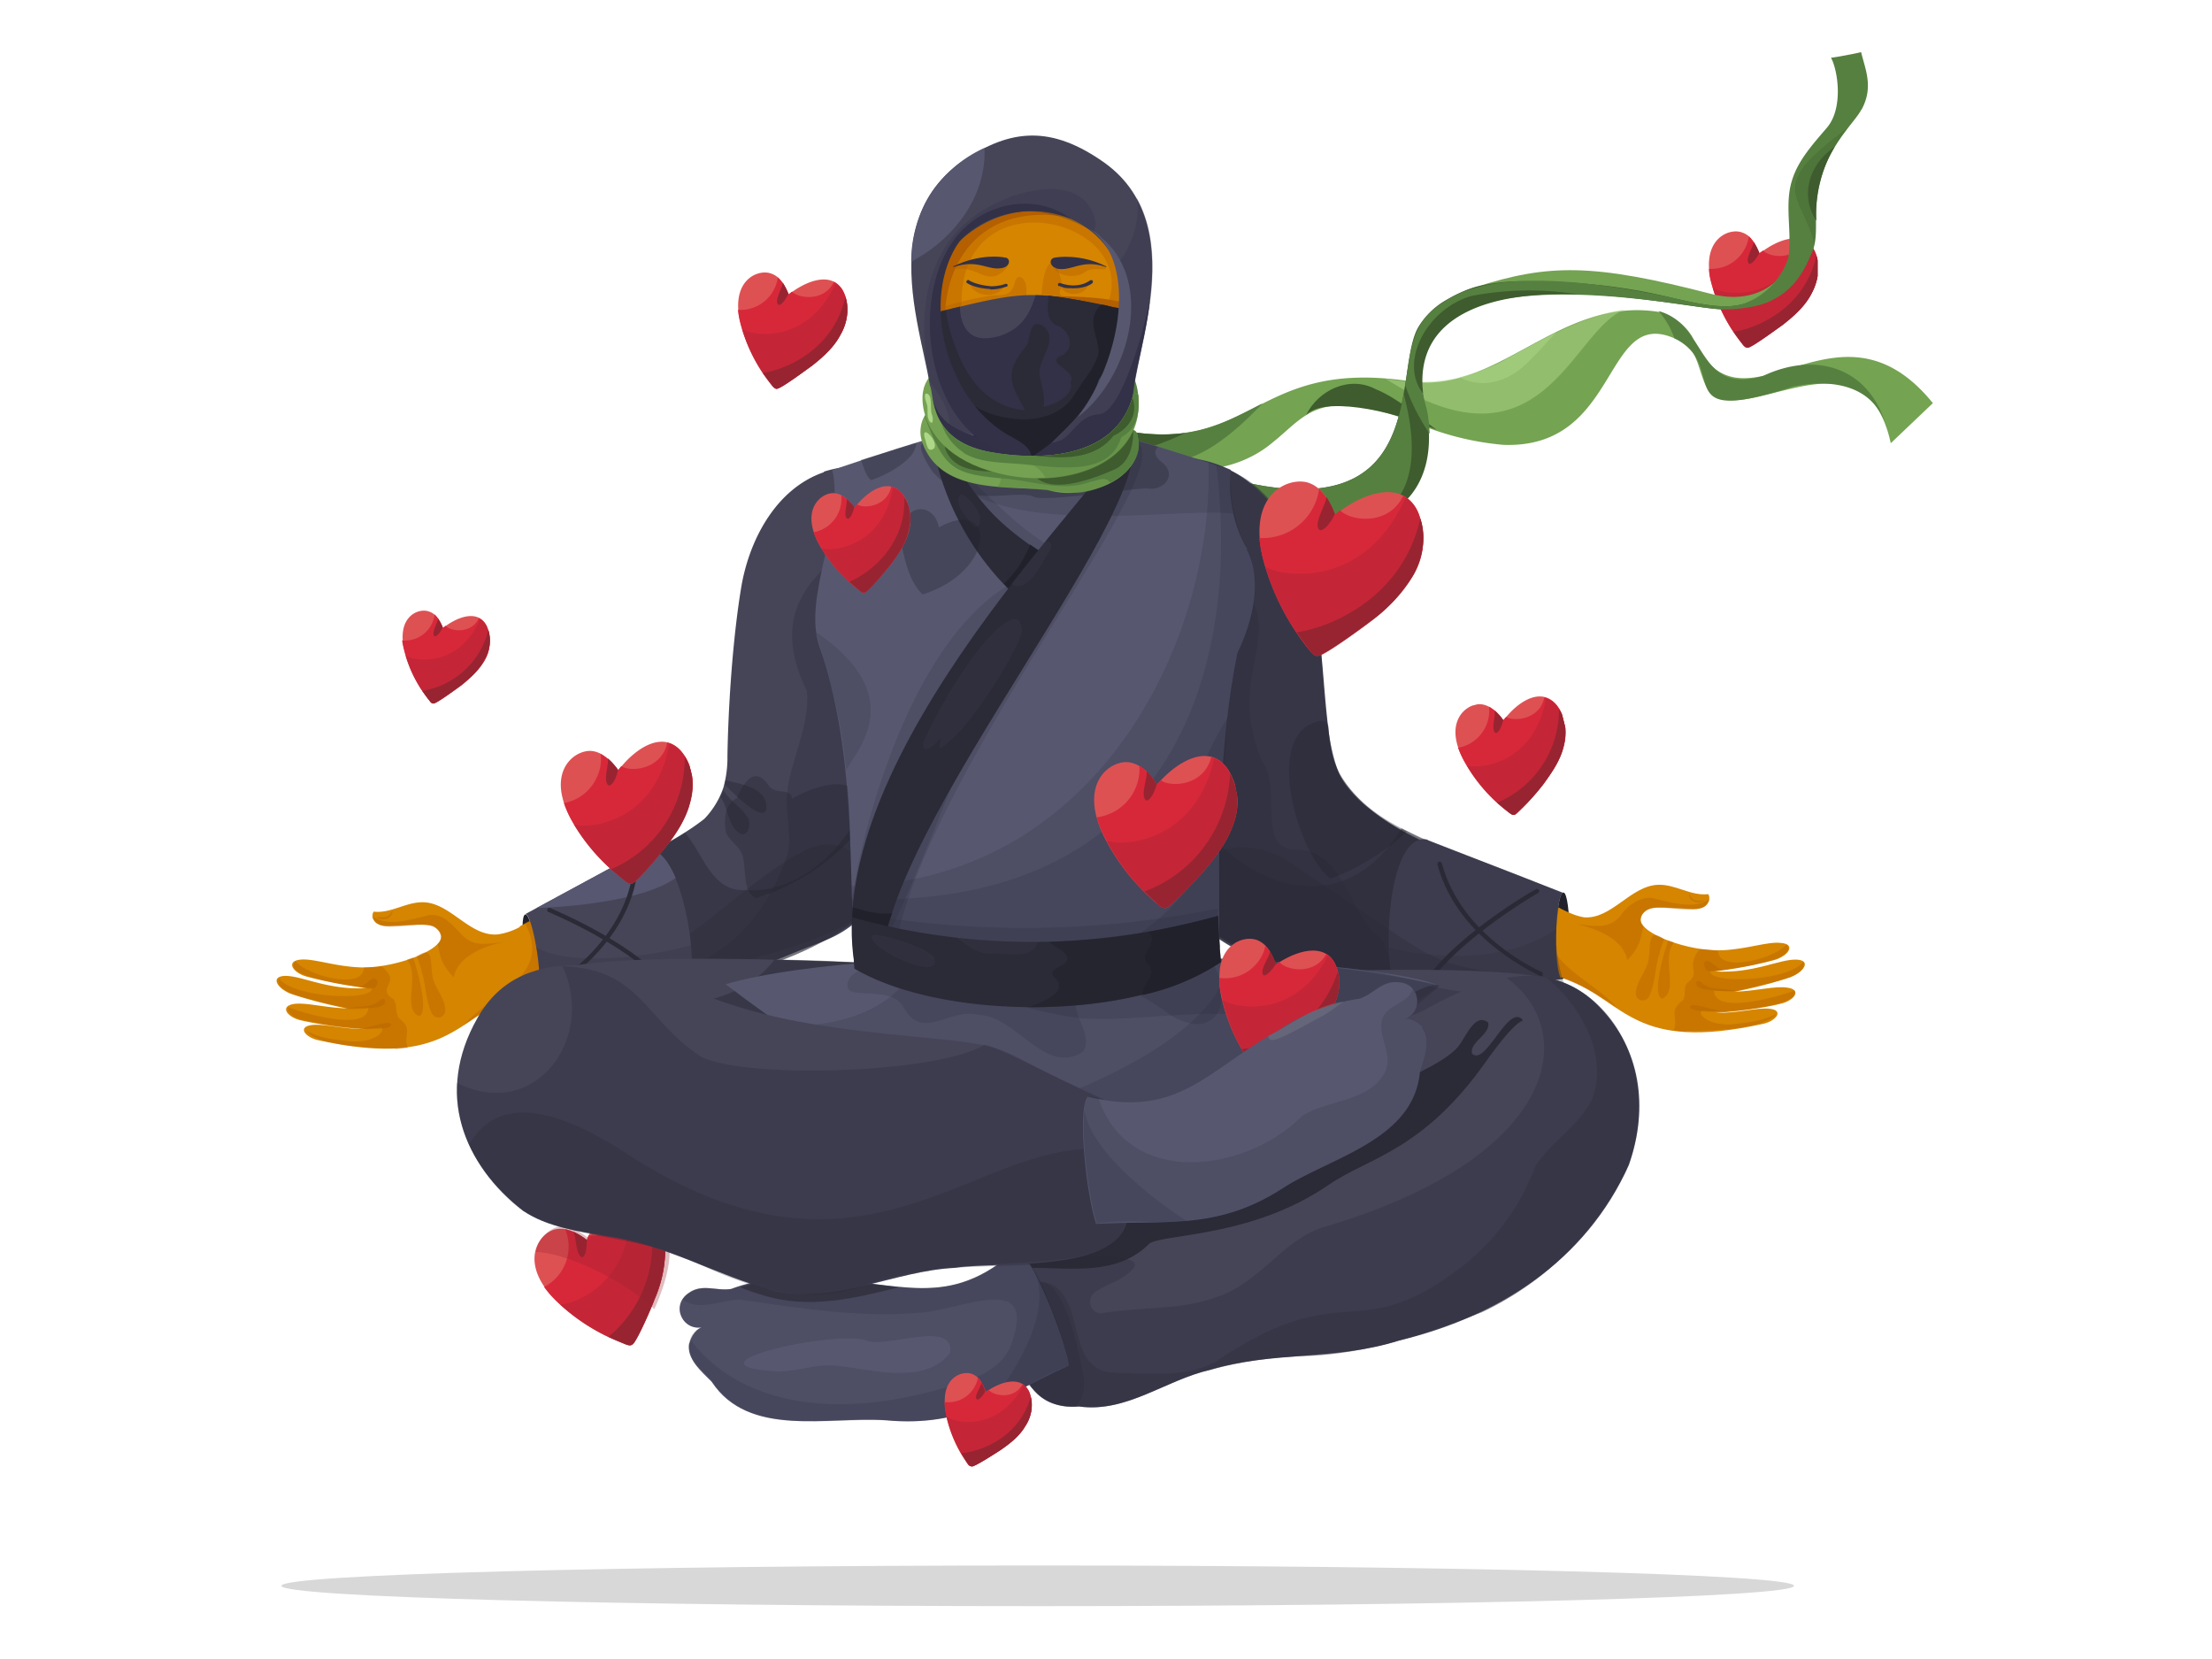 <svg xmlns="http://www.w3.org/2000/svg" width="544" height="408" fill="none"><path fill="#D8D8D8" d="M255.2 395c102.7 0 186-2.2 186-5s-83.3-5-186-5-186 2.2-186 5 83.3 5 186 5Z"/><g clip-path="url(#a)"><path fill="#DE5153" d="M432.7 62.3c-.9-2.3-2.1-4.4-4.2-5.1-3.2-1.3-10.7 1.6-7.4 13.2a39.8 39.8 0 0 0 7.5 14.3c.3.4.7.8 1.2.8 1 0 7.7-5 8.6-5.6 2.8-2.2 5.5-4.6 7.1-7.7 1.7-3.1 2.3-7 .9-10.2-2.5-5.6-9-3.3-13.6.3h-.1Z"/><path fill="#D7283A" d="m433.6 61.6-1 .7a10.8 10.8 0 0 0-2.5-4.2 9.3 9.3 0 0 1-9.8 8c0 1.3.3 2.7.8 4.3a39.8 39.8 0 0 0 7.5 14.3c.3.4.7.8 1.2.8 1 0 7.7-5 8.6-5.6 2.8-2.2 5.5-4.6 7.1-7.7 1.7-3.1 2.3-7 .9-10.2a5.5 5.5 0 0 0-2.5-2.8c-2.5 5-8.8 4.1-10.3 2.4Z"/><path fill="#982431" d="m421.4 71-.2-.2a40.7 40.7 0 0 0 7.4 14c.3.4.7.8 1.2.8 1 0 7.7-5 8.6-5.6 2.8-2.2 5.5-4.6 7.1-7.7 1.7-3.1 2.3-7 .9-10.2a5.9 5.9 0 0 0-2.1-2.6c-6.5 14.7-19.7 13.2-22.9 11.4Z" opacity=".3"/><path fill="#982431" d="M431.3 59.4c0 1.2-2.4 4.6-1.1 5.5 1 0 2.1-2 2.5-2.7a15.3 15.3 0 0 0-1.5-2.8Zm-5 22.1 2.3 3.2c.3.4.7.8 1.2.8 1 0 7.7-5 8.6-5.6 2.8-2.2 5.5-4.6 7.1-7.7 1.5-2.8 2.2-6.3 1.2-9.3-3 13.4-15.3 18-20.4 18.7Z"/></g><path fill="#74A352" d="M475.4 99.1 465 109c-6.5-30-36.4-3.1-44.7-12.8-2.8-4-2.4-11.4-8.1-12.8-18.1-8.5-13.5 27.1-42.5 26a70.5 70.5 0 0 1-22-5.6c-23.5-8.8-26.3-1.7-34.7 5-11.6 9.8-30.8 9-40-3.6 35.4 8.2 34.3-17.2 73.3-11.5 22 3.7 36.9-20.9 61.6-17 3.4.9 6.4 3 8.2 6 12.3 28 35.2-13.3 59.3 16.5Z"/><path fill="#568040" d="M464 105.1c-3.3-10.9-14.3-12-23.6-9.9h.2c-31 10-14.8-5-28.8-12a21 21 0 0 0-3.9-6.7c12.2 3.3 9.2 20.7 25.6 16 13-6.2 26.3-2.2 30.4 12.4l.1.2Zm-153.5-5.9c-10.7 11.3-25.7 22.8-37.5 6 19 4.4 27.6-1 37.5-6Z"/><path fill="#3E5C2E" d="M290.4 107a63 63 0 0 1-11.3 4 27 27 0 0 1-6.2-5.8c7.6 1.8 13.5 2 18.5 1.3l-1 .5Z"/><path fill="#AED888" d="M370 88.5c6-3 18.6-11 29.7-12.4-13.3 4.8-20 42.1-59 17a43.4 43.4 0 0 0 29.3-4.5Z" opacity=".5"/><path fill="#3E5C2E" d="M338.3 95.7c5.6 2.3 10.1 6.5 15 10-12-5.2-28.2-8.1-32.1-3.6 3-6.2 10.7-9.8 17.1-6.4Z"/><path fill="#AED888" d="M374.9 89.9c-4.5 4.1-10.4 5.7-16 2.9 9.5-2.5 13.6-6 24-11.2-2.7 2.7-5.1 5.7-8 8.3Z" opacity=".5"/><path fill="#74A352" d="M440.4 58.4c1.8 6.8-5.4 17.5-19.5 13.9-29.3-7.6-40.1-7.4-58-1.7-10.8 3.5 6.9 1 6.9 1s18.8-1 25-.2c6.2.8 23.2 3.9 28.8 4.2 5.7.5 12.6-.7 15.2-4.3 2.5-3.6 1.7-12.9 1.7-12.9h-.1Z"/><path fill="#3E5C2E" d="M311.3 119.6c40 6.2 31.4-29.2 37.6-39.3a19 19 0 0 1 5.9-6c2.6-1.6 5.4-3 8.3-3.8a48 48 0 0 1 13.4-1.3c11.4 0 22.7 1.2 33.7 3.8 19.6 4.7 20.6 3 35.6-11.6C441.3 74 432.7 76 423 76c-9.6 0-79.7-17-73.1 20.8l.7 3.5c4.4 20.2-8.4 37.2-42.7 24-8.3-3-27-10.9-38.2.6 5.6-13.5 29.8-7.3 41.6-5.3v-.1Z"/><path fill="#568040" d="M311.4 119.6c26.2 4.1 31.5-9.8 33.8-22.7 7.6 27.8-6.8 39.7-37.2 27.5-8.3-3.1-27-11-38.2.6 5.6-13.6 29.8-7.4 41.5-5.4h.1Zm146.4-92.7c-2 4-11.2 11-11.2 26 0 3.4.3 7-1.4 10.1-4.6 11.3-12.9 13.1-22.1 13.1-10.3-.7-84.5-16.7-72.3 24.2.5 2.1.7 4.2.8 6.4a50.6 50.6 0 0 1-6-11.9c1.4-9.7 1.8-15.7 9.3-20.4 12.9-9.2 40.4-4.4 55.4-1.4 9.5 2.3 14.6 3 19 1.6h-.2a18 18 0 0 0 10.7-11.2c1-6.2-1-13 .9-19 1.5-5 5.2-9 8.6-13 4.1-4.8 2.7-14.1 1-17.2 1.8-.2 7.4-1.3 7.4-1.4 1 4.2 3.1 8.5.2 14v.1Z"/><path fill="#3E5C2E" d="M446.2 60c-3-12.5-12.4-13.6 8.2-28.5-3.4 4.5-8 11-8 21.3s-.2 6.9-.3 7.2Z" opacity=".3"/><path fill="#3E5C2E" d="M451.3 36c-2.7 4.2-5 11-4.6 18.3-4.2-6.4-1.6-14.2 4.6-18.2Zm-89.5 36.8a74.8 74.8 0 0 1 26.2-.4c-20.1-.8-40.4 4.4-38 24.4-6-7.6.7-20.7 11.8-24Z"/><path fill="#21212B" d="M132 244.3c.9-.1.9-4.5.1-10-.8-5.3-2.1-9.6-2.9-9.4-.9.1-.9 4.6-.1 10 .8 5.3 2.1 9.6 2.9 9.4Z"/><path fill="#464558" d="M202.7 116.1c-11.8 4-18.6 16.7-20.5 28.9-2 12.3-3.1 28.5-3.3 41a27 27 0 0 1-1 7.7 20.6 20.6 0 0 1-4.7 7.7c-9.6 7.5-21.2 11-32.5 19.4 4.2 6.8 5 15.7 2 23.2a122.6 122.6 0 0 0 51.9-9.4c8-3.4 12.7-4 18.5-10.5 7.9-8.9 32.2-121.8-10.5-108.1v.1Z"/><path fill="#2B2B37" d="M226 124.5c-18.6 10.9-39.8 20.3-27.6 45.4 1 8.4-4.4 17.8-4.9 26-.3 3.7 1.3 10.8.1 14.3-9.1 27-28.5 28.6-39.6 33.9 19-1.6 44.8-7 59-19.8 17.7-19.6 13.3-96.2 12.9-99.8h.1Z" opacity=".3"/><path fill="#2B2B37" d="M183.9 201.1c-1.6-2.7-4.4-4-6-6.8l-.7 1.7c1.9 2.7 1.8 7.2 4.8 9 2.1 1 2.7-2.4 2-3.9Zm4.5-1.8c.8-5.3-5.5-6.4-10-7.4 0 .3 0 .7-.2 1 2.5 2.6 9 9 10.2 6.4Z" opacity=".5"/><path fill="#2B2B37" d="M234 152.2c-5.1 1.8-16.2 2.2-15.5 22.7-.5 19.5-14.4 46.5-37.2 43.9-6.6-1-8.6-9-12.8-14-8.7 6-19.2 9.7-27.7 16.2 4.2 6.8 5 15.7 2 23.2 23.5.3 52.2-4.7 70.4-20 17.6-19.5 21.2-69 20.8-72Z" opacity=".5"/><path fill="#2B2B37" d="M214.4 222.7c1.9-9.4-6-18-15.5-14-14 6.7-24.2 19.4-38.3 26.4-9 6.7-29.5 2.6-23.6 9.2 15.7-.9 67.8-10 77.4-21.6Z" opacity=".3"/><path fill="#D58500" d="M127.8 228a16 16 0 0 1-5.4 1.8c-6.8.6-11.5-7.6-18.1-7.9-4.3-.2-8.1 2.8-12.4 2.3-.7 1 0 2.5 1 3 1 .6 2.4.6 3.6.5l6.2-.3c1.3 0 2.4 0 3.6.3 1.1.4 2.1 1.5 2.2 2.6.2 3.6-12.1 8-20.2 7.6-6.3-.3-11.1-2.2-14.4-1.9-3.8.4-1.8 3.3 1.6 4.2.8.2 7.6 2 14.7 2.8-9.4.6-15.8-3-20-3-3.9.1-2 3.1 1.3 4.4.8.3 7 2.3 13.8 3.6-5.6-.2-10-1.5-13-1.1-3.7.6-1.6 3.4 2 4.1.8.2 8.3 1.8 15.8 2.1-5.9 0-10.5-1.4-13.5-1-3.5.5-1.5 3 1.6 3.7 31.8 7 33.8-5.3 48.2-10.7 5-2 10.5-2.3 15.8-2.7.6 0 5.7-26-14.5-14.5h.2Z"/><path fill="#B45F00" d="M113.4 229.7c-2.1-2.2-4.7-5.3-8-4.6-4.4 1-10 3-13.9.2 1 5 11.1 1 14.8 2.5 1.8.7 3 2.8 1.3 4.4.6 1.7.3 4.5 4 8.1 1.3-6.8 12.2-8.6 12.2-8.6-5.2.6-7.7 1-10.4-2ZM97.2 258l3.1-.3c-1.3-3.3 1.5-4.5-2.2-7.3-1-1.3-.3-3.3-1.3-4.6-.3-.4-2.6-1.1-1.3-3.5 1.2-2.4-.4-3.3-1.4-4.5-.3-.3-.6-.2-1.1 0l-3.5.1c0 5.8-14.1 2-16.8-1.5-3.6 3.6 12.2 6 18.8 6.6.3 3.3-19.3 2.5-22.9-2.4-1.4 3.8 8.8 5.3 16.1 7.2.8.3 5.1 0 5.9 0-.1 6.4-17.8.8-19.7-.1-.6 1 1.2 2.7 3.8 3.2.3 0 12.1 2.7 18.2 1.9 2.6-.8.9 3.8-6.7 3.3-3.7-.4-7.6-.7-10.8-2.6 2.3 3.9 18.6 4.4 22.1 4.4h-.3Z" opacity=".4"/><path fill="#B45F00" d="M92.3 242.8c.5-.5.8-1.5.2-2-1.5-.7-2.8 2.1-4.5 2 1.4.1 3.2.8 4.4 0Zm2.3 3.8c.6-1.3-.8-1.1-1.4-.4-2.4 1.9-5.4 1-8.1 1.9.6.2 3 0 4.6 0 1.6-.4 3.8 0 5-1.4v-.1Zm1.6 5.7c.7-2.3-7.3 1.5-9.3.7 2.1.4 4.6-.1 6.7 0 .7-.2 2 0 2.6-.8ZM133 225l-3.9 2c7.1 13.2-8.7 17.4-15.1 25.2 7.2-5.7 17-9.7 26.8-9.8 1-4-5.1-16.6-7.8-17.5v.1Zm-29.4 13.6c1.2 3.4 1 7.4 2.6 10.6.8 1.5 2.9 1.4 3.3-.4.2-3.3-2.8-5.8-3.2-9-.5-3 .4-7.6-3.8-4.6.5 1 .8 2.3 1.2 3.5l-.1-.1Zm-.5 11.3c2.5-1-.6-12-1.5-14.4l-1.5.5c3.3 4-1.3 11.8 2.9 13.9h.1Zm-10.5-24.4s1.4.2 2.4 0c.8-.2 1.5-1.5 1.5-1.5.2 1.4-1.8 2.8-3.9 1.6v-.1Z" opacity=".4"/><path fill="#464558" d="m158.2 209.1-29 15.7c.9 0 2.1 4.2 2.9 9.5.8 5.4.8 9.8-.1 9.9 18.9-.2 31.3.6 36.2-.2 5.1-.9-.2-38.5-10.1-35l.1.1Z"/><path fill="#2B2B37" d="M131.9 233c.9 4.2 1.1 11.7.2 11.4 18.9-.2 31.3.6 36.2-.2 1.8-.3 2.3-5.5 1.7-11.8-9.3 2.8-29.6 5.5-38.1.6Z" opacity=".2"/><path fill="#575771" d="M166.2 216c-2-4.8-4.8-8-8-6.9L132 223.3c.3 0 24.6-.6 34-7.3Z"/><path fill="#2B2B37" d="M136.5 242.8a.5.5 0 0 1-.5-.3c-.2-.2 0-.5.2-.6.2-.1 17-10 19.4-27.3 0-.3.3-.4.6-.4s.5.2.5.5c-2.4 17.8-19.7 27.9-19.9 28h-.3v.2Z"/><path fill="#2B2B37" d="M164.4 244.2c-.1 0-.2 0-.3-.2-7.2-10.6-29-19.6-29.2-19.7-.3-.1-.4-.4-.3-.7.1-.3.4-.4.7-.3.8.4 22.3 9.2 29.6 20.1.2.3.1.6-.2.7h-.2v.1Z"/><path fill="#21212B" d="M386 230.2c0-5.8-.6-10.7-1.5-10.7-1 0-1.7 4.8-1.8 10.6-.1 6 .6 10.7 1.5 10.7 1 0 1.7-4.7 1.8-10.6Z"/><path fill="#464558" d="M271.8 111.7c2.2.4 4.6.6 6.9.7 5.6.2 11.4-.5 16.8.7 13.3 2.7 22.4 15.3 26.1 28.3 3.8 13 3.5 26.8 5.4 40.2.4 2.8 1 5.7 2.2 8.3 1.3 3 3.6 5.5 6 7.7 11.7 10 22.9 11.8 36.2 19.4-3.5 8-3.2 17.7.9 25.4-19 3.1-33.3 2.7-51.8-2.5-9-2.5-18.1-6.2-25.2-12.4a60.8 60.8 0 0 1-17.8-33.7c-2.8-12.6-3.3-25.6-5.4-38.3-.3-1.7-.5-3.4-1-5l.5-38.7.2-.1Z"/><path fill="#2B2B37" d="M372.4 242.2c-26.5 4.3-55.1 1.8-77-14.9-25.4-21.8-24-84.1-23.7-115.7 26.4 1 40.3.6 50 29.7 5 15.7 2.1 33.3 7.5 48.8 9.6 15.6 26.6 17.7 42.2 26.7-3.5 8-3.2 17.7.9 25.4h.1Z" opacity=".3"/><path fill="#D58500" d="M375.1 219c3 1.2 6 3 9 4.6 1.8.9 3.6 1.7 5.5 2 6.7.5 11.4-7.7 18.1-8 4.3-.2 8.1 2.8 12.4 2.3.7 1 0 2.5-1 3.1-1 .6-2.4.6-3.7.5l-6.1-.3c-1.3 0-2.4-.1-3.6.3-1.1.4-2.1 1.3-2.2 2.6-.2 3.6 12.1 8 20.1 7.6 6.3-.3 11.1-2.2 14.4-1.8 3.8.3 1.8 3.2-1.6 4.2-.8.2-7.6 2-14.7 2.8 9.4.6 15.8-3 20-2.9 3.9.1 2 3-1.3 4.3-.8.3-7 2.3-13.8 3.6 5.6-.2 10-1.5 13-1 3.7.5 1.6 3.3-1.9 4-.9.3-8.4 1.8-15.9 2.2 5.9.1 10.5-1.4 13.5-1 3.5.4 1.5 3-1.7 3.7-31.8 7-33.8-5.4-48.2-10.9-5-2-10.5-2.2-15.8-2.8-.6 0 3-20.1 5.6-19l-.1-.1Z"/><path fill="#B45F00" d="M398.5 225.3c3-4.6 7.3-4.7 8-4.4 4.4 1 10 2.9 13.9.2-.8 5-11.1 1-14.8 2.5-1.8.6-3 2.8-1.4 4.3-.7 1.7-.3 4.5-4 8.2-1.3-6.8-12.2-8.7-12.2-8.8 5.2.6 7.7 1 10.5-2Zm16.2 28.4-3.1-.3c1.3-3.1-1.4-4.7 2.2-7.3 1-1.2 0-3.5 1.3-4.5 2-1.4 1.4-2.8 1.3-3.6a5.8 5.8 0 0 1 1.5-4.4c.7-.5 4 .3 4.6.1 0 5.8 14.1 2 16.8-1.4 3.3 3.7-12 6-18.7 6.5-.4 3.3 19.2 2.6 22.9-2.3 1.2 4-8.6 5.2-16.1 7.1-.8.4-5.1 0-5.9 0 .1 6.4 17.8.9 19.8 0 1.9 3.5-15 5.6-21.9 5-2.6-.8-.9 3.8 6.7 3.3 3.7-.4 7.6-.8 10.8-2.6-3.1 4.1-18 4.2-22.2 4.2v.2Z" opacity=".4"/><path fill="#B45F00" d="M419.6 238.4c-.5-.5-.8-1.4-.2-2 1.5-.6 2.8 2.2 4.5 2.1-1.4.1-3.1.8-4.4 0h.1Zm-2.3 3.9c-.6-1.4.9-1.2 1.4-.4 2.4 1.8 5.4 1 8.1 1.8-.6.2-3 0-4.6 0-1.5-.4-3.8 0-5-1.4Zm-1.6 5.6c-.6-2.3 7.3 1.6 9.3.7-3 .1-6.7.6-9.3-.6Zm-33-25c-7.2 13 8.6 17.3 15.1 25.1-7.2-5.6-17-9.8-26.7-9.9-1-4 10.3-16 11.6-15.3Zm25.5 11.5c-1.3 3.3-1 7.3-2.6 10.6-.8 1.5-2.9 1.4-3.3-.4-.1-3.3 2.9-5.8 3.2-9 .5-3-.4-7.7 3.8-4.6-.5 1-.8 2.2-1.2 3.4h.1Zm.5 11.2c-2.5-1 .6-11.9 1.6-14.3l1.4.5c-3.3 3.8 1.3 11.8-2.9 13.8h-.1Zm10.5-24.2s-1.3.2-2.4 0c-.8-.2-1.4-1.6-1.4-1.6-.2 1.5 1.7 2.8 3.8 1.7v-.1Z" opacity=".4"/><path fill="#2B2B37" d="M271.6 125.3c63 24.8 25.3 31.5 39 62.3 4.5 6-1.4 20.9 7.5 21.3 12.7 0 13 14.9 20.9 21.5 2.9 2.6.8 4.3 4.2 6a93.8 93.8 0 0 0 17 7.1c-36 3-76.5-9.4-82.7-50a307.2 307.2 0 0 1-6-68.5v.2Z" opacity=".3"/><path fill="#2B2B37" d="M286.7 178.6c.6 29.5 38.7 57 58 25.1 10.2 5.3 16.7 7.5 26.8 13.2-3.5 8-3.2 17.7.9 25.4-26.5 4.3-55.1 1.8-77-14.9-25.4-21.8-10.7-71-8.7-48.8Z" opacity=".5"/><path fill="#464558" d="m351.1 206.6 33.4 13c-1 0-1.7 4.7-1.8 10.5-.1 6 .6 10.7 1.5 10.7-20.5 2.3-33.8 5-39.1 4.7-5.7-.2-5.2-41.5 6-39v.1Z"/><path fill="#2B2B37" d="M382.7 228.5c-.4 5 .5 12.3 1.4 12.3-20.4 2.3-33.7 5-39 4.7-2 0-3.3-5.6-3.5-12.5 3.5 1 25.8 6 41.1-4.5Z" opacity=".2"/><path fill="#2B2B37" d="M379 240h-.3c-.1-.1-5-2.2-10.6-6.6-5.2-4-12-11-14.6-20.8 0-.3.1-.6.4-.7.3 0 .6.1.7.4 4.9 18.3 24.3 26.6 24.5 26.7.3 0 .4.5.3.8 0 .2-.3.3-.4.3v-.2Z"/><path fill="#2B2B37" d="M349 245.2h-.2c-.3-.2-.4-.5-.3-.8 6.4-12.6 28.2-25.2 29.2-25.7.3-.2.6 0 .8.2.2.2 0 .5-.2.7-.2.1-22.5 13-28.7 25.3a.5.5 0 0 1-.5.3Z"/><path fill="#2B2B37" d="M293.8 225.9c-4.7-18.2 13.4-22 25.5-12.4 4 2.5 28.2 19.7 32.7 21.4 10.8 6.1 36.1 4.6 26.7 6.7-26.1 5.7-71.6-3.5-84.9-15.6v-.1Z" opacity=".3"/><path fill="#2B2B37" d="M295.4 227.3c-25.4-21.8-24-84.1-23.6-115.7 26.3 1 40.2.6 49.8 29.7 5 15.7 2.2 33.3 7.6 48.8 9.6 15.6 27.9 17.6 54.9 29.6-2 8.2-2 15 1 23.6a105 105 0 0 1-89.7-16Z" opacity=".3"/><path fill="#464558" d="M229.3 256c17.6-6.6-4.7-18.7-14.2-19.1-65.5-3-75.4 1-75.4 1s32.8 33 89.6 18.2Z"/><path fill="#2B2B37" d="M281 253.4c2.7-.3 10.3-10.6 6.5-10.5-34.7-2.5-67.7-6.7-97.1-6.9v.1c-10.2 13.1-29.3 11.7-44.2 10.1 0 0 55.4 17.7 134.9 7.2h-.1Z" opacity=".5"/><path fill="#464558" d="M232.7 245.6c23.3-1.4 55.4-5.2 72.4-6 65.5-3 75.4 1.1 75.4 1.1l-31.1 39.7S232 245.8 232.6 245.7h.1Z"/><path fill="#2B2B37" d="M335.3 238.7c5.1.8 12.3 3.6 26.4 5.5l-27.3 10.4.8-15.9h.1Z" opacity=".3"/><path fill="#575770" d="M178.4 242c25.4 19.6 55.3 36.4 76.1 35.8 54.2-1.4 92.6-38.3 99.4-35.4-19.4-8.1-137-11.6-175.6-.3h.1Z"/><path fill="#2B2B37" d="M216.8 236.5c-2.7 1.2-9.1 2.4-8.3 6.4.5 2.8 11-.5 13.7 4.8 4.6 8.6 11.6-.1 18.5 1.9 9.3.2 16.3 15.2 25.7 9 2.5-4.2-3-9-1.8-13.5 4.3-9 18.7 1.2 24 5 11.8 6.3 15.1-6 8.8-14.4-39.4-1-79.8.3-80.6.7Z" opacity=".2"/><path fill="#2B2B37" d="M265.3 250.4c20.8 1.5 46.1-7.2 63 8.5 5.5-6.9 18-10.3 25.7-16.6-35.4-8.6-110.3-9-137.7-7 .4.4 32.7 13.4 49 15Z" opacity=".2"/><path fill="#2B2B37" d="M340.6 239.4c-23.3-4.3-101.3-5.3-114.4-5-4 14.6-22.3 19-35.7 17.6 26 20.9 60.8 24.2 88.9 25 29 .1 69.2-29.4 74.6-34.5a219.4 219.4 0 0 0-13.3-3v-.1Z" opacity=".2"/><path fill="#2B2B37" d="M302.7 236.1c-1.9 3.6-.9 23-70.2 43.1 67.4 11.2 116.1-31.6 121.5-36.8a256 256 0 0 0-51.3-6.3Z" opacity=".2"/><path fill="#464558" d="M265.4 345.9c11.7 1.6 21.2-6.5 32.2-9 15-4.6 31.3-2.3 46.4-7.2 24.3-5.8 46-19.5 56.6-43.2 5-14.5 2.7-28.5-7-38.6-16.2-17.2-40-2.5-57.1 9.4-14 9.6-89.7 48-89.1 55.4 3.3 12-.5 34.4 17.9 33.2Z"/><path fill="#2B2B37" d="M374.3 250.6c-3.6-3.4-9 11.8-12.3 8.5-.6-2.9 4.6-4.7 4-7.6-3.3-2.7-5.6 3.8-7.4 5.9-10.3 12.2-83.6 29-90.9 43.8-3 4.5-20.5.8-14.2 10.6 10.2 0 21.3 2 29.2-6 3.8-2.4 25.4-1.5 44.2-14.5 9.8-6.7 23-8.2 38.6-30.3 9-12.7 9.4-9 8.8-10.4Z"/><path fill="#2B2B37" d="M265.4 345.9c11.7 1.6 21.2-6.5 32.2-9a100 100 0 0 1 23.2-3.4c15.2-.5 29.6-5.3 43.7-10.8a75.2 75.2 0 0 0 35.3-34.7c10.2-22.2-4.4-52.3-29.3-47.5 17.8 12.8 13.4 44-44.7 61.2-10.4 3-16 14.2-27.3 17.5-8.7 3.1-18.6 2.1-27.7 3.8-2.9-.2-3.6-3.7-1.4-5.3 3-2 6.6-2.8 9-5.4 5.9-5.7-27.2-3-30.3-.5-7.5 9.5 2.2 36 17.1 34.1h.2Z" opacity=".3"/><path fill="#2B2B37" d="M265.4 345.9c11.7 1.6 21.2-6.5 32.2-9a100 100 0 0 1 23.2-3.4c15.2-.5 29.6-5.3 43.7-10.8a75.2 75.2 0 0 0 35.3-34.7c8.1-19.2.4-43.2-19.5-47.6 8.4 6.9 15.3 19 11.3 29.8-3.2 6.7-10.2 10.5-14.1 16.8a55.5 55.5 0 0 1-20 26c-24.2 17.7-27.4.7-58.7 22-7.9 4-16.8 2.7-25.3 2.6-10.8-1.1-7-15.7-13.7-21-5.2-3.8-12 1.4-11 7.4-.6 10 4.4 23.3 16.5 21.9Z" opacity=".3"/><path fill="#2B2B37" d="M266.6 338.9c-1.7-7.8-6.2-34.1-17.1-19.3-2.6 10.2 1.7 27.3 15 26.2 2-1.8 2.3-4.4 2-7Z" opacity=".3"/><g clip-path="url(#b)"><path fill="#DE5153" d="M144.3 305c-2.3-1.8-4.9-3.2-7.5-2.7-4 .6-10 8.2.6 18.2a47.7 47.7 0 0 0 16.4 10c.6.3 1.2.5 1.7.2 1.1-.7 5-9.8 5.4-11a31 31 0 0 0 2.7-12.4c-.1-4.2-1.9-8.5-5.4-11-6-4.3-11.4 2.1-13.8 8.6h-.1Z"/><path fill="#D7283A" d="M144.8 303.7a6 6 0 0 0-.5 1.3 13 13 0 0 0-5.3-2.7 11.2 11.2 0 0 1-5.2 14.2 25.8 25.8 0 0 0 3.6 4 47.7 47.7 0 0 0 16.4 10c.6.3 1.2.5 1.7.2 1.1-.7 5-9.8 5.4-11a31 31 0 0 0 2.7-12.4c-.1-4.2-1.9-8.5-5.4-11a6.6 6.6 0 0 0-4.3-1.4c.6 6.8-6.5 9.7-9.2 8.8Z"/><path fill="#982431" d="M138 320.8s-.3.1-.3 0a48.8 48.8 0 0 0 16.2 9.9c.5.2 1.2.4 1.7 0 1-.6 5-9.7 5.4-11a31 31 0 0 0 2.6-12.3c0-4.2-1.8-8.5-5.3-11a7 7 0 0 0-3.8-1.4c2.3 19.1-12.2 25.6-16.6 25.8Z" opacity=".3"/><path fill="#982431" d="M141 302.9c.8 1.3.5 6.1 2.3 6.3 1-.7 1-3.3 1-4.3a18.5 18.5 0 0 0-3.3-2Zm8.5 25.8 4.3 1.9c.6.2 1.2.4 1.7 0 1.1-.6 5-9.7 5.4-11a31 31 0 0 0 2.7-12.3 14 14 0 0 0-4.5-10.2 29.8 29.8 0 0 1-9.5 31.7Z"/></g><path fill="#982431" d="m160.9 322 .8-1.8c1.6-4 3-8.3 3-12.6 0-4.4-1.9-8.9-5.4-11.5-6.1-4.4-11.6 2-14.3 8.6-2.3-1.8-5-3.4-7.7-3-2.1.5-5 2.7-5.5 6.2 5.6 0 19.3 5.2 29.2 14.1h-.1Z" opacity=".3"/><g clip-path="url(#c)"><path fill="#DE5153" d="M313.7 237.2c-.8-2.5-2-4.9-4.3-5.9-3.4-1.6-11.8 1-9 14a43.7 43.7 0 0 0 7.3 16.3c.3.4.7.9 1.2.9 1.2 0 8.8-4.9 9.8-5.6 3.3-2.2 6.4-4.7 8.4-8 2.1-3.2 3-7.4 1.6-11-2.3-6.4-9.7-4.3-14.9-.7Z"/><path fill="#D7283A" d="m314.7 236.5-1 .7a12 12 0 0 0-2.5-4.7c-.6 3.8-4.7 8.8-11.4 8 0 1.5.3 3 .7 4.9a43.8 43.8 0 0 0 7.2 16.2c.3.4.7.9 1.2.9 1.2 0 8.8-4.9 9.8-5.6 3.3-2.2 6.4-4.7 8.4-8 2.1-3.2 3-7.4 1.6-11a6 6 0 0 0-2.5-3.3c-3 5.4-10 4-11.5 2Z"/><path fill="#982431" d="m300.8 246-.3-.2a44.7 44.7 0 0 0 7.2 15.9c.3.4.7.9 1.2.9 1.2 0 8.8-4.9 9.8-5.6 3.3-2.2 6.4-4.7 8.4-8 2.1-3.2 3-7.4 1.7-11a6.5 6.5 0 0 0-2.2-3c-8.1 15.7-22.5 13-25.8 11Z" opacity=".3"/><path fill="#982431" d="M312.3 234c0 1.3-2.8 4.8-1.5 5.9 1.1 0 2.4-2 3-2.8a16.8 16.8 0 0 0-1.5-3.2Zm-6.9 24 2.3 3.6c.3.4.7.9 1.2.9 1.2 0 8.8-4.9 9.8-5.6 3.3-2.2 6.4-4.7 8.4-8 1.9-2.9 2.9-6.6 1.9-10a27.3 27.3 0 0 1-23.6 19.1Z"/></g><path fill="#575770" d="M169.6 330.3c.3-1.6 1.8-3.9 3.6-4-5.2 1.5-8.5-5.3-3.8-8.3 3.4-2.4 6.7-.4 10.4-1 6.9-2.6 14-3 21.3-2.4 20.2.4 32 7.9 49-7.4 3.8 1.7 11.6 21.4 12.8 28.6-16.1 7.3-25.7 15.3-45 13.5-14.4-1-33.7 4.4-42.9-9.5-2.4-2.4-6.3-5.7-5.5-9.5Z"/><path fill="#2B2B37" d="M259.5 324.1c-2.5-5.8-4.5-12.6-9.2-17-17.6 15.5-28.6 7.9-49.2 7.5-7.3-.6-14.4-.2-21.3 2.4-3.7.6-7-1.5-10.4 1a4.6 4.6 0 0 0 3.8 8.3c-4.4 1-4.9 6.3-1.7 9.7 4.2 3.8 4.2 5.4 7.1 7.9 9.7 8.4 26.3 4.8 39.3 5.4 19.3 1.8 29.1-6.2 45-13.5a105.7 105.7 0 0 0-3.4-11.7Zm-25.7 8.4c-6 8.3-19.2 4.3-28 3.4-6.2-.6-9.7 1.8-16 1.3-21.7-1.7 14-9.8 22.8-7.7 4.7 2.5 21.9-5.2 21.1 3h.1Z" opacity=".2"/><path fill="#2B2B37" d="M259.5 324.1a82.4 82.4 0 0 0-5.9-12.8c-1-1.6-4.8-3.2-5.4-2.7-14.1 13.6-29.8 6.2-47 6-7.3-.6-14.4-.2-21.3 2.4-4.2.5-9.3-2-12 2.6 4 3 9.5.1 14 0 14.8 2.1 29.6 4.6 44.7 3.2 10.7-.9 28.6-10.2 22.1 7.8-2.6 7-10.9 9.2-17.4 11-43.5 12.1-59.1-8.8-61.5-12.2-1.4 4.2 2.8 7.6 5.4 10.3 9.2 14 28.4 8.4 42.8 9.5 19.3 1.8 29.1-6.2 45-13.5a78.9 78.9 0 0 0-3.4-11.7v.1Z" opacity=".2"/><path fill="#2B2B37" d="M187.9 318.6c11 3.4 22.4.7 33-2-12.6-1.5-26.4-4.1-38.8 0 1.9.8 4 1.5 5.8 2Z" opacity=".7"/><path fill="#2B2B37" d="M252.7 309.9c4 4.9 8.8 18.8 10.3 26-6.8 2.1-13.3 7.1-20.1 10.1.3-.5 20-23.6 9.8-36v-.1Z" opacity=".2"/><path fill="#464558" d="M128.7 297.8c5.9 4 13.6 5 20.4 6.2 14.6 2 27.4 9.8 41.4 13.5 15.2 3.2 29.5-5 44.4-5.7 10.4-1.7 41.8 1.6 42.4-13-1.6-8.2-8.5-29.8-8.5-29.8-25.2-10.8-16.5-11.6-43.5-14-17-1.7-34-3.5-50-9.5-19.5-7.3-46.3-15.8-57.9 4.9-10.5 18.5-3.5 35.9 11.3 47.4Z"/><path fill="#2B2B37" d="M128.7 297.8c5.9 4 13.6 5 20.4 6.2 14.6 2 27.4 9.8 41.4 13.5 15.2 3.2 29.5-5 44.4-5.7 12.9-1 25.7.5 37.7-5.3 12-5.8.8-34.9-1.3-36.2-11.3-4.8-27-13.6-29.3-13.3-11.9 7.2-60.5 8.4-70 2.6-13.7-9.2-14.5-21.3-33.7-22 8.4 17.7-6.8 38.4-25.9 28.7-.8 11.8 6.1 24 16.3 31.6Z" opacity=".3"/><path fill="#2B2B37" d="M128.7 297.8c12.6 7.3 28.4 6 41.6 12.3 13.3 6.4 28 11.4 42.4 6 21.1-7.9 49.3-3 60-9.7 8.4-5.4 2-15.6 2.8-23.2-33.4-6.7-60.3 39.8-120.6 1-10.7-7-30.7-18.4-39.5-2.7a43.1 43.1 0 0 0 13.3 16.2v.2Z" opacity=".3"/><path fill="#575770" d="M349.8 252.6c-1.1-1.3-3.5-2.5-5.1-1.9 5.4-1 5-8.6-.5-9.1-4.3-.6-6.2 2.8-9.8 4a48 48 0 0 0-20 7.8c-17.6 9.8-24.5 21.8-46.9 16.3-2.6 3.3-.3 24.3 2.1 31.3 17.6-1 30 1.6 46.2-9 12.1-7.6 31.8-11.8 33.4-28.3 1-3.3 2.9-8 .5-11v-.1Z"/><path fill="#A4A4A4" d="M325.2 249.9c1.8-1 3.5-2.4 5.2-3.6l-.7.1c-5.7 1-10.3 4.2-15.2 7l-2.6 1.4c0 2.7 5.2-.6 13.4-5h-.1Z" opacity=".2"/><path fill="#2B2B37" d="M349.8 252.6c-1.1-1.3-3.5-2.5-5.1-1.9 3.4-.7 5.4-4.8 2.8-7.6-1.1 3.8-6.5 3.9-7.6 7.6-1 4.2 2.4 8.2 1 12.4-3.6 8-14.2 7.2-20.6 11.3-13.9 14.1-43 17.9-50.2-4.5l-2.5-.3c-2.6 3.3-.3 24.3 2.1 31.3 17.6-1 30 1.6 46.2-9 12.1-7.6 31.8-11.8 33.4-28.3 1-3.4 2.9-8 .5-11Z" opacity=".2"/><path fill="#2B2B37" d="M266.7 273.2c-.8 6.3 1 20.7 3 27.7 7-1.2 15 .1 22.5-.5-.6-.1-23.5-14.8-25.5-27.3Z" opacity=".2"/><path fill="#575770" d="M306.7 135c-5.5-9.3-4-19.4-4-19.4-47.1-15.4-48.8-16.7-98 0 3 13.1-7.2 30.8-3.3 43 9 26.2 7.3 51.6 8.7 78.6 14.2.6 89.4 2.2 89.8-4.2-.3-24-.3-49 4.4-72.4 3.8-7.8 6.3-18 2.3-25.5l.1-.1Z"/><path fill="#2B2B37" d="M306.7 135a38.6 38.6 0 0 1-4-19.4s-.9-.6-5.5-2c1.5 43.7-27.2 102.8-87.8 104.3.1 6.4.4 12.8.8 19.3 2.4.3 87.5-2 89.8-4.2-.3-24-.3-49 4.4-72.4 3.9-7.8 6.3-18 2.3-25.5v-.1Z" opacity=".2"/><path fill="#2B2B37" d="M306.7 135a38.6 38.6 0 0 1-4-19.4s-.6-.4-3.6-1.3c5.8 45-7 109.9-89.7 106.8.1 5.3.4 10.7.7 16 2.4.3 87.5-2 89.8-4.2-.3-24-.3-48.9 4.4-72.4 3.8-7.8 6.4-18 2.3-25.5h.1Z" opacity=".2"/><path fill="#2B2B37" d="M301.8 176.6c-24.4 39.8 18.7 32.3-48.3 69.5a85.8 85.8 0 0 0 46.6-13.2c-1.3-18.8 1-37.5 1.8-56.3h-.1Z" opacity=".2"/><path fill="#2B2B37" d="M299.6 223.4a237.7 237.7 0 0 1-90 1c0 4.3.3 8.4.5 12.7 2.4.3 87.5-2 89.8-4.2-.2-3-.4-6.3-.4-9.5Z" opacity=".2"/><path fill="#2B2B37" d="M279.2 108.4c-1 1.8-64.9 88.7-68 128.9 2.4.2 8.5-2.7 9.1-5.4 9.7-46 71.8-118.4 58.9-123.4v-.1Z" opacity=".2"/><path fill="#2B2B37" d="M295.1 113c-4.5-1.2-19.6-6-27.8-8.3-14.5 17.7-20.1.4-37.3 9.3 13.8 19.5 57.4 10.6 73.3 12.3-1-5.3-.6-10.8-.6-10.8s-1.2-.7-7.6-2.5Zm-44.3 29.4c-25.8 12.5-38.4 59.5-41.3 78.8l.5 11.2c.8 1.3 7 .3 8-1.6 7-12.6 37.6-90.7 33-88.5h-.2Zm-50 13.3 3.5 12.8a119 119 0 0 1 3.8 20.9c2.4-4.7 15.7-18-7.2-33.8Z" opacity=".2"/><path fill="#2B2B37" d="M236.6 115.7s1.1 6 6 11.9a134 134 0 0 0 10.6 11.2l7.4-2.9s-7-4-13-9.6-11-10.6-11-10.6Z" opacity=".2"/><path fill="#21212B" d="M276.5 107.4c-1.2 3.8-34.3 8.3-49.3 1.5-2.3.4 1.6 6.5 2.4 7.4 8.7 9.5 20 3.6 25 6 3.8 1 25.4-2.4 27.6-2.2 3.9.7 7.4-3.2 3.7-6.3-1.3-.9-2.6-2.5-1.1-3.9a798 798 0 0 1-8.3-2.5Z" opacity=".3"/><path fill="#2B2B37" d="m251.8 148.4 2.7-2.7a103.4 103.4 0 0 0 6.4-6.7c-19-11.7-20.7-16.7-32.3-35.1a68 68 0 0 0 23.2 44.5Z"/><path fill="#21212B" d="M253.3 134c-.4 1.2-1 2.2-1.5 3.2a24 24 0 0 1-4.9 6.3 59.6 59.6 0 0 0 5 4.8l2.7-2.7a103.7 103.7 0 0 0 6.4-6.7 158.2 158.2 0 0 1-7.7-5v.1Z"/><path fill="#2B2B37" d="M277.7 106.4c-2.8 10.3-76.4 78.6-67.5 131.2h6.8c-.5-33.3 71.1-116.1 60.7-131.2Z"/><path fill="#21212B" d="M219.5 224.6c-3.3.4-6.6-.5-9.8-1.5-.3 4.8.4 9.6.5 14.5h6.8c0-4.5.8-9 2.4-13h.1Z"/><path fill="#2B2B37" d="M299.6 225.2a165.2 165.2 0 0 1-90 .4l.5 12.6c22.3 13.1 69.6 12.7 90-1.6-.3-3.8-.6-7.5-.6-11.3Z"/><path fill="#21212B" d="M299.6 225.2a177 177 0 0 1-41.4 6.4c1 1.4 2.8 1.8 3.8 3 2.4 3-4.5 3-3 5.5 4.7 3.8-3.2 6.5-6.2 7.6 18.2.2 36.6-3.6 47.5-11.2-.4-3.8-.7-7.5-.7-11.3Z" opacity=".5"/><path fill="#21212B" d="M283 229.8c1.5 2.7-3.2 5-.6 7.4 2.4 2.7-1.6 4.7-1.4 7.5a56.8 56.8 0 0 0 19.3-8.1c-.4-3.8-.6-7.5-.7-11.3a240.5 240.5 0 0 1-17.2 3.9l.4.6h.1Z"/><path fill="#464557" d="M227.3 182c-1.2 4.6 2.8 1 4-.5l-.2 2.6c7.6-4.3 20.2-26 20.2-28.9 0-9.2-13.2 4.1-24 26.8Zm11.5-53.3c1.7 2.5 2.7-.5 2-2.2a11.1 11.1 0 0 0-3-4.1c-.8-.8-1.7-1.2-2 .1-.7 2 2 4.7 3 6.2Zm18.5 4.3a401.1 401.1 0 0 0-8.4 10.5c.2.5.8.8 1.8.6 3.2-.4 5.5-5.6 7-8 1.4-2 .8-3-.5-3h.1Zm-27.7 102.3c-2.8-2.9-14-6-15-5.2-2.5 2.4 18.1 12.4 15 5.2Zm25.6-3.6a179 179 0 0 1-20.1-1.2c2.6 1.8 5.5 4.4 9.2 4 3.4-.1 9.8 1.5 10.9-2.8Z" opacity=".2"/><path fill="#75A152" d="M230.5 90.6s-2.7 2.4-3.2 4.6c-.6 2.2 2.4 5.8 2.4 5.8l.8-10.4Z"/><path fill="#568040" d="M278 91.3s2.7 3.9 1.7 8.8c-1 5-5.3 6-5.3 6l3.7-14.8h-.1Z"/><path fill="#D58500" d="M275.9 66.7c-7-26.9-36.5-29.1-45.4-2.5-8.8 26.6-1 22 2.3 27.7 11.4 19.4 34 14.4 41.4-6.7 7.6-21.1 2.3-16.6 1.8-18.4l-.1-.1Z"/><path fill="#B45F00" d="M275.9 66.7c-1.6-10.1-8.5-20.2-19-22.4-36.4 1.1-28 34-27 37.6 2.6-1.4 3.7-5.4 6.6-6-1.7-39.2 61.8-17.1 25.9 11-7.2 4.4-16.7 9-25 6 44.8 15.5 40-27.3 38.5-26.1v-.1Z" opacity=".4"/><path fill="#B45F00" d="M272.1 56.2C261 35 222.1 40.9 228 78.6c-.2-1.5 3-1.2 4.4-1.7 1-17.8 14.8-30.4 40-20.7h-.2ZM252.3 73s23.4-1.1 26.8 3c3.4 4.2-1.8 5-1.8 5l-25-8Z"/><path fill="#B45F00" d="M261.6 73c-1.7-.8-.7-1.3-.5-3.1 0-1.9-2-6.1-2-6.1-1.3 1.4-3 2.1-3.1 13.1 0 .4 6-3.6 5.7-4Zm-19.1-2.4-3.9-1c0 2.5 5.7 4.7 8.5.8-1.2.2-4.4.3-4.6.3Z" opacity=".4"/><path fill="#B45F00" d="M260.2 69.9c2.3.5 4.6.7 6.8-.2.4-.1.8-.9.8-.3 0 2.4-4.8 4.9-7.6.5Z" opacity=".4"/><path fill="#323147" d="M243.6 71.1c-4-.2-5.8-1.5-5.8-1.5-.2-.2-.2-.4 0-.6.2-.2.4-.2.6 0 0 0 1.7 1.1 5.3 1.4.6 0 2 0 3.6-.6.2 0 .5 0 .5.3 0 .2 0 .4-.3.4-1.2.4-2.5.7-3.9.7Zm16.9-.7c-.2 0-.4-.3-.3-.5 0-.2.3-.4.5-.3 1.1.4 2.3.6 3.3.6 2.6 0 4-1.2 4-1.2.3-.2.6-.1.7 0 .2.2 0 .5 0 .6-.2.2-1.7 1.3-4.6 1.3-2.9 0-2.4-.2-3.6-.6Z"/><path fill="#B45F00" d="M228.1 76.7a89.2 89.2 0 0 1 15.7-4c2.3-.3 4.4.4 5.5-2.3.3-.8.4-2.3 1.5-2.3 2 .7 1.6 3.7 1.6 5.3-3 6.6-15.3 8.3-21.6 11.4l-2.7-8.1Zm11.9-9.8c1.5.6 3 1.4 4.7 1 2-.6 4-3.1 3.3-3.6a23.1 23.1 0 0 0-13.5 1.4s-.3.4.3.5c1 .1 1.6-.7 5.2.7Z" opacity=".4"/><path fill="#323147" d="M247.3 63.4c-.8-.3-6.4-1-12.6 2h-.2c-.2 0 0 .3 0 .2h.3c6-2 8.5 1.3 12.1.2 1.3-.4 1.8-2 .4-2.5v.1Z"/><path fill="#B45F00" d="M267 66.8c-3 2.3-8.5.7-8.3-2.5 1.5 0 14.7 0 13.2 1.9-1.6.1-3.3-.4-4.9.6Z" opacity=".4"/><path fill="#323147" d="M259.7 66c3.6 1 6.2-2.4 12.1-.4.3.1.6 0 0-.2-6.1-3-11.8-2.2-12.6-2-1.4.5-.8 2.1.4 2.5h.1Z"/><path fill="#21212B" d="M254.1 112.7c8.4 0 15.1-3.7 15-8.2 0-4.4-6.8-7.9-15.2-7.8-8.4 0-15 3.8-15 8.2 0 4.4 6.8 8 15.2 7.8Z"/><path fill="#21212B" d="M237.8 96.3c-.3-.1-3.6-1-3.6-.7l2.8 7 5 3.7s3.2-2.5 3.2-2.7l-.4-2.2-7.2-5 .2-.1Z"/><path fill="#464558" d="M277 92.1c1.7-3.6 2.8-15.1 2.8-15.1-26.7-6-26-6-52.5.6 0 0 .4 3.3 1.1 6.9l1.6 2.6 2.7 4.7a58.2 58.2 0 0 0 2.4 4.2l.3.2a30 30 0 0 0 13.5 7.5c3.8 0 7.7 0 11.5-.2 4-.7 7.8-1.6 11.4-3.3 1.4-.7 2.6 1.3 1.6 2.1a31 31 0 0 0 4.5-1v-3.9c-1.2-1.4-2-2.9-.9-5.4v.1Z"/><path fill="#323147" d="M277 92.1c1.7-3.6 2.8-15.1 2.8-15.1-12.5-2.8-19-4.3-25.1-4.4a72 72 0 0 1-.9 2.5c-.8 2-2 4-4 5.5a13.1 13.1 0 0 1-7.7 2.6c-4.2 0-6-3.7-6-7.8l-8.9 2.2s.4 3.3 1.1 7L230 87l2.7 4.7A58.3 58.3 0 0 0 235 96l.3.3a30.1 30.1 0 0 0 13.5 7.4c3.8 0 7.7 0 11.5-.2 4-.7 7.8-1.6 11.4-3.3 1.4-.7 2.7 1.3 1.6 2.1a30 30 0 0 0 4.5-1v-3.9c-1.2-1.3-2-2.9-.9-5.4l.2.1Z"/><path fill="#2B2B37" d="m230 87.2 2.7 4.7a58.2 58.2 0 0 0 2.4 4.2l.3.3a30.3 30.3 0 0 0 13.6 7.4h5c-.3 0 4-2.2 3.9-2.2-3.6-1.3-15.8 2.2-22.7-15.7a41 41 0 0 1-2.5-9v-.6c-2 .5-4.4 1-5.4 1.4 0 0 .4 3.3 1.1 6.9a38.6 38.6 0 0 1 1.6 2.6Z"/><path fill="#2B2B37" d="M254.9 103.7c3.2-3.4 1.5-7.7.7-11.7-.2-3.8 4.6-7.9 1.4-11.5-3.8-2.8-3.5 2-4.4 4.3-7.2 8.5-2.7 10.7.8 18.9h1.6-.1Z"/><path fill="#2B2B37" d="M277 92.1c1.7-3.6 2.8-15.1 2.8-15.1a169 169 0 0 0-22-4.3c0 2.4-.8 5.5 1.7 7.2 3.6 1 5 5.7 1.8 7.4-5 2 3.9 3.8 1.9 6.7 1.8 4-8.7 9.6-23.7 5.5 6.2 4.6 13.6 4.6 20.8 4 7.2-.4 15.5-8.9 16.6-11.4h.2Z"/><path fill="#21212B" d="M277 92.1c1.7-3.6 2.8-15.1 2.8-15.1 0-.4-5.4-1.4-5.7-1.4-1.2 0-3.2-1.4-3.9 0-3 3.4 0 7.4 0 11.1-.8 3.7-3.8 6.7-5.8 10.1-5 8.4-17 7-23.2 3.9 5.3 8.5 30 7 35.9-8.5Z"/><path fill="#464558" d="M270.2 93.5c-2.1 6.5-7.1 11-11.8 15.6 0 0 19.7-5.1 20.5-8.1-3-8.5 16-44.3-7.3-61-13-9.2-23-8.4-34.7-.5-25.7 17.7-3.9 53.9-8.5 63.1 1 2.7 23.6 7.2 23.6 7.2-18.1-7.5-27.5-36-16.2-50.4 22.6-20.4 54.8 4 34.3 34.2l.1-.1Z"/><path fill="#323147" d="M229.2 98c0 2 1.6 8.3 3.2 10.7 4.9.4 19.4 8.4 21.2 4.2-14.4-7.1-21.6-5.6-24.3-15h-.1Z"/><path fill="#323147" d="M276.3 106.5a39 39 0 0 0 2.6-5.8c-2.1-7.5 10.7-34 .7-52 .8 5.7-1.2 11.3-4.5 16 6.5 11.5-5.7 36-17.5 45.1v.8c5.7 0 11.5-.4 17.1-1 .6-1 1-2 1.7-3l-.1-.1Zm-6.9-52.2C267 43.7 254 46 247.1 49c-25.3 10.2-19.7 38.2-18.4 45 3 4 7.1 9.8 3 14.7h.8v1.3c4.7.4 20.3 8.6 21 1.5l-1.4-1.8C211 92 231.2 34.7 269 57.1c.3-.8.5-1.8.4-2.8Z" opacity=".3"/><path fill="#323147" d="M277 106.5c.7-1.8 1.6-3.4 2-5.1-1.9-4.5 2.3-15 3.8-27.5-1.1 5.5-6.8 27.7-12.6 28-5.8.3-6.7 7-11.7 7-1 1-4.3 3.1-5.5 4.1 6.5 0 15.6-2.4 22.6-3.6l1.2-3h.1Z"/><path fill="#323147" d="M236 59.3c7-7.3 18.1-9.3 27.3-5.5-8.7-6.6-21.6-4-28.3 4.7-12.7 16.2-6.2 53.5 18.7 53.8-.5-2.6-2.8-3.6-4.8-4.8-16.3-8.4-22.8-34.2-12.9-48.2Z"/><path fill="#575770" d="M225.4 63.6c9.6-5.4 17.3-15.8 16.7-27.2a30.4 30.4 0 0 0-18 28l1.3-.8Zm45.3-5.4a16 16 0 0 0-3-2.1c12.6 8.3 7.7 33.1-2.7 46.5 13-9.8 19-33.5 5.7-44.3Z"/><path fill="#75A152" d="M226.7 108.5c4.4 12.9 20 10.9 31 12 8.8 2.8 24.4-2.5 22-13.7-.4-1.2-1.7-1.8-2.6-.6a30.3 30.3 0 0 1-33.4 7.2c-7-.8-13-5.3-15.7-11.9-1.6 1.7-2 4.8-1.3 6.9Z"/><path fill="#568040" d="M279.7 107c-1.3-5.8-13 15.5-34.4 7 1 1.8 1.4 4 0 5.8 6.8 0 13.5 1.1 20.2 1.5 6.7-1 16.6-6.3 14.2-14.3Z" opacity=".4"/><path fill="#568040" d="M279.7 107c-1-5-9.5 8.6-21.3 8.6-11.2.3-25.6-2.5-30.3-14l-.7.8c5 13.3 7 14.3 20.8 15.4 6.7.8 13.4 3.1 20 .7 1.6-.2 3.6-1.6 4.8.2 4.3-2 8.4-6.7 6.7-11.7Z"/><path fill="#3E5C2E" d="M232.4 110.2c2.4 7.3 13 5.7 19 5.4-7.1-1.7-15.5-2.7-20.2-9l1.3 3.6Zm41.6 5.3c3.7-1.6 4.8-5.9 4.7-9.8-8 5.2-14.7 11.3-25.3 10 .8.6 2.6 7.7 20.6-.2Z"/><path fill="#75A152" d="M244.3 111.3c2.5.4 29.4 5.3 34.4-14.3.3-1 .3 0 1.2 0 1.8 16.1-15.9 23-32.1 19.9-26.6-5.2-21.1-26.7-19-21.8.9 2-.4 13.7 15.5 16.2Z"/><path fill="#568040" d="M280 97.1c-1.1 0-1-1-1.3 0-4.3 17-25.2 15.5-32.3 14.6 3.8 1.3 9 2 10.8 6 13-.6 24.2-7.5 22.7-20.5Z" opacity=".4"/><path fill="#AED888" d="M229.2 102c-.6-1.2.4-5.4-1.6-5.2-.4.9.2 2 .4 2.8.3 1.3-.2 2.8.6 4 1 1.2.9-.9.6-1.6Z"/><path fill="#568040" d="M237 111.4c3.7 2.2 8.2 2.3 12.3 2.6 9.4.6 23.2 3.8 26.4-6.3.2-.7 5.2-1.6 4.2-10.7-1 0-1-1-1.2 0-5 19.6-31.8 14.7-34.4 14.3-7-1-10.7-4-12.7-7a13.4 13.4 0 0 0 5.4 7Z"/><path fill="#3E5C2E" d="M256.2 112.2c6.2.7 13.5.4 17.6-5 3.8-1.8 6.2-5.2 4.7-9.4-3.5 11.8-15.1 14.3-24 14.3l1.7.2Z"/><path fill="#AED888" d="M227.5 108c.4 1 .5 3.5 2.2 2.3 1.3-1.8-3.5-6.5-2.2-2.3Z"/><path fill="#21212B" d="M346 204.5a57.2 57.2 0 0 1-18.8 11.6c-7.9-5.8-17.1-36.4-2.4-38.8 1.2 0 2 .7 2 1.9-.2 12 9 20.4 19.1 25.3Zm-122.1-92.2a7.2 7.2 0 0 0 1.5-3.3l-13.7 4.1c.7 1.6 1.1 3.8 2.5 5 3.1-1 7.5-3.3 9.7-5.9v.1Zm7 17.4c-1.2-6.9-10.7-6.3-9 5 .8 4 2 8.6 5 11.5 18.4-5.8 18-24.3 4-16.5Zm-22.5 63.6c-4-1.5-10.5 1.3-13.6 3.1-.5-2.9-4-.7-5.8-3.3-3.7-5.4-6.6.4-7.8 3.2-3 1.4-3.2 5.4-2.7 8.3.6 1.8 2.6 3 3.6 4.7 1.9 3.3 0 9.4 3.7 11.6a54 54 0 0 0 23.3-14.4c-.1-4.4-.3-8.8-.7-13.2Z" opacity=".3"/><g clip-path="url(#d)"><path fill="#DE5153" d="M194 72.4c-1-2.3-2.2-4.4-4.3-5.1-3.2-1.3-10.7 1.6-7.3 13.3a39.8 39.8 0 0 0 7.5 14.2c.3.4.7.8 1.1.8 1.1 0 7.7-5 8.6-5.6 2.8-2.2 5.5-4.6 7.1-7.7 1.8-3 2.3-7 .9-10.2-2.5-5.6-9-3.3-13.6.3Z"/><path fill="#D7283A" d="m194.8 71.7-.9.7a10.8 10.8 0 0 0-2.6-4.2 9.3 9.3 0 0 1-9.8 8c.1 1.3.4 2.7.9 4.4a39.8 39.8 0 0 0 7.5 14.2c.3.4.7.8 1.1.8 1.1 0 7.7-5 8.6-5.6 2.8-2.2 5.5-4.6 7.1-7.7 1.8-3 2.3-7 .9-10.2a5.5 5.5 0 0 0-2.5-2.8c-2.4 5-8.8 4.1-10.3 2.4Z"/><path fill="#982431" d="M182.7 81h-.2a40.7 40.7 0 0 0 7.4 14c.3.3.7.7 1.1.7 1.1 0 7.7-5 8.6-5.6 2.8-2.2 5.5-4.6 7.1-7.7 1.8-3.1 2.3-7 .9-10.2a5.9 5.9 0 0 0-2.1-2.6C199 84.3 185.8 82.8 182.7 81Z" opacity=".3"/><path fill="#982431" d="M192.5 69.5c0 1.2-2.3 4.6-1 5.5 1 0 2-2 2.4-2.7a15.3 15.3 0 0 0-1.4-2.8Zm-5 22.1 2.4 3.2c.3.4.7.8 1.1.8 1.1 0 7.7-5 8.6-5.6 2.8-2.2 5.5-4.6 7.1-7.7 1.6-2.8 2.2-6.3 1.2-9.3-3 13.4-15.2 18-20.3 18.7Z"/></g><g clip-path="url(#e)"><path fill="#DE5153" d="M108.9 154.4c-.7-1.8-1.7-3.5-3.4-4-2.5-1-8.5 1.2-5.8 10.6a31.8 31.8 0 0 0 6 11.4c.2.3.5.6.9.6.8 0 6.2-4 6.9-4.5 2.2-1.8 4.3-3.7 5.7-6.2a9.3 9.3 0 0 0 .6-8.1c-2-4.5-7.2-2.6-10.8.2h-.1Z"/><path fill="#D7283A" d="m109.6 153.9-.7.5a8.7 8.7 0 0 0-2-3.3 7.4 7.4 0 0 1-8 6.4c.1 1 .4 2.1.8 3.5a31.8 31.8 0 0 0 6 11.4c.2.3.5.6.9.6.8 0 6.2-4 6.9-4.5 2.2-1.8 4.3-3.7 5.7-6.1a9.3 9.3 0 0 0 .6-8.2 4.4 4.4 0 0 0-2-2.2c-1.9 4-7 3.3-8.2 1.9Z"/><path fill="#982431" d="M99.9 161.3h-.2a32.5 32.5 0 0 0 6 11.1c.2.3.5.7.9.7.8 0 6.2-4 6.9-4.5 2.2-1.8 4.3-3.7 5.7-6.2a9.3 9.3 0 0 0 .6-8.1c-.4-1-1-1.7-1.7-2.1-5.1 11.8-15.7 10.5-18.2 9.1Z" opacity=".3"/><path fill="#982431" d="M107.7 152.1c0 1-1.8 3.7-.8 4.4.8 0 1.7-1.6 2-2.2a12.3 12.3 0 0 0-1.2-2.2Zm-3.9 17.7 1.9 2.6c.2.3.5.6.9.6.8 0 6.1-4 6.8-4.5 2.3-1.8 4.4-3.7 5.7-6.2 1.3-2.2 1.8-5 1-7.4a19.9 19.9 0 0 1-16.3 15Z"/></g><g clip-path="url(#f)"><path fill="#DE5153" d="M242.4 342.3c-.6-1.9-1.5-3.6-3.1-4.3-2.5-1.2-8.7.7-6.5 10.2A31.8 31.8 0 0 0 238 360c.2.3.5.6 1 .6.8.1 6.3-3.5 7-4 2.4-1.6 4.7-3.4 6.1-5.8a9.2 9.2 0 0 0 1.2-8c-1.7-4.7-7-3.2-10.8-.5h-.1Z"/><path fill="#D7283A" d="M243.1 341.8c-.2.1-.5.2-.7.5a8.7 8.7 0 0 0-1.9-3.5 7.4 7.4 0 0 1-8.2 6c0 1 .1 2 .4 3.4A31.8 31.8 0 0 0 238 360c.2.3.5.6 1 .6.8.1 6.3-3.5 7-4 2.4-1.6 4.7-3.4 6.1-5.8a9.2 9.2 0 0 0 1.2-8 4.4 4.4 0 0 0-1.8-2.4c-2.2 4-7.2 2.8-8.4 1.4Z"/><path fill="#982431" d="M233 348.6h-.2A32.6 32.6 0 0 0 238 360c.2.3.5.6 1 .6.8 0 6.3-3.5 7-4 2.4-1.6 4.6-3.4 6.1-5.8a9.3 9.3 0 0 0 1.2-8.1 4.7 4.7 0 0 0-1.5-2.2c-6 11.4-16.4 9.6-18.8 8Z" opacity=".3"/><path fill="#982431" d="M241.4 339.9c0 1-2.1 3.6-1.1 4.3.8 0 1.7-1.4 2-2a12.3 12.3 0 0 0-1-2.3Zm-5 17.4 1.6 2.7c.2.3.5.6 1 .7.8 0 6.3-3.6 7-4 2.4-1.7 4.7-3.5 6.1-5.9 1.4-2.1 2.1-4.9 1.4-7.3-3 10.5-13 13.6-17.2 13.9Z"/></g><g clip-path="url(#g)"><path fill="#DE5153" d="M328.3 126.5c-1.3-3.3-3.1-6.5-6.3-7.7-4.8-1.8-16 2.5-11 20a59.7 59.7 0 0 0 11.3 21.4c.4.5 1 1.1 1.7 1.1 1.6 0 11.6-7.4 12.9-8.4a39 39 0 0 0 10.6-11.5 17.4 17.4 0 0 0 1.3-15.3c-3.7-8.4-13.5-5-20.3.4h-.2Z"/><path fill="#D7283A" d="m329.6 125.5-1.3 1a16 16 0 0 0-3.9-6.2 14 14 0 0 1-14.7 12 32.2 32.2 0 0 0 1.3 6.5 59.7 59.7 0 0 0 11.3 21.4c.4.5 1 1.1 1.7 1.1 1.6 0 11.6-7.4 12.9-8.4a39 39 0 0 0 10.7-11.5 17.4 17.4 0 0 0 1.2-15.3 8.3 8.3 0 0 0-3.7-4.2c-3.6 7.6-13.1 6.2-15.5 3.6Z"/><path fill="#982431" d="M311.4 139.5s-.3 0-.3-.1a61 61 0 0 0 11.2 20.9c.4.6 1 1.2 1.7 1.2 1.6 0 11.6-7.4 12.9-8.4 4.2-3.3 8.2-7 10.7-11.6a17.4 17.4 0 0 0 1.2-15.3 8.8 8.8 0 0 0-3.1-3.9c-9.7 22.1-29.5 19.8-34.3 17.2Z" opacity=".3"/><path fill="#982431" d="M326.2 122.2c0 1.8-3.5 6.9-1.6 8.2 1.6 0 3.2-2.9 3.7-4a23 23 0 0 0-2.1-4.2Zm-7.4 33.2 3.5 4.8c.4.5 1 1.1 1.7 1.1 1.6 0 11.6-7.4 12.9-8.4a39 39 0 0 0 10.7-11.5c2.2-4.2 3.3-9.4 1.7-13.9-4.5 20-22.8 27-30.5 28v-.1Z"/></g><g clip-path="url(#h)"><path fill="#DE5153" d="M210.1 124.8c-1.3-1.7-2.8-3.3-4.8-3.5-3-.4-9 3.8-3.5 13.2a35.8 35.8 0 0 0 9.7 10.8c.3.3.7.5 1.2.4.9-.2 5.6-6 6.2-6.7 2-2.6 3.8-5.3 4.6-8.3.8-3.1.5-6.6-1.5-9.1-3.4-4.4-8.6-.9-11.8 3.2h-.1Z"/><path fill="#D7283A" d="m210.7 124-.6.8a9.7 9.7 0 0 0-3.2-3 8.4 8.4 0 0 1-6.8 9.1c.3 1 1 2.3 1.7 3.6a35.8 35.8 0 0 0 9.7 10.8c.3.3.7.5 1.2.4.9-.2 5.6-6 6.2-6.7 2-2.6 3.8-5.3 4.5-8.3.9-3.1.5-6.6-1.4-9.1a5 5 0 0 0-2.8-2c-1 5-6.8 5.6-8.5 4.4Z"/><path fill="#982431" d="M202.2 134.9h-.2a36.6 36.6 0 0 0 9.5 10.5c.3.3.8.5 1.2.4 1-.2 5.6-6 6.2-6.8 2-2.5 3.8-5.2 4.6-8.2.8-3.1.5-6.6-1.5-9.1a5.3 5.3 0 0 0-2.4-1.8c-2.4 14.2-14.3 15.8-17.4 15Z" opacity=".3"/><path fill="#982431" d="M208.2 122.6c.3 1.1-1 4.6.3 5 .9-.2 1.4-2.1 1.6-2.9a13.8 13.8 0 0 0-1.9-2Zm.6 20.4 2.7 2.3c.3.3.7.5 1.2.4.9-.2 5.6-6 6.2-6.7 2-2.6 3.8-5.3 4.5-8.3.8-2.8.6-6-1-8.3.4 12.3-9.3 19-13.6 20.7Z"/></g><g clip-path="url(#i)"><path fill="#DE5153" d="M152 189.4c-1.7-2.3-3.8-4.4-6.4-4.7-4.1-.5-12 5-4.7 17.6a47.8 47.8 0 0 0 13 14.4c.4.4 1 .7 1.5.6 1.2-.3 7.5-8 8.3-9 2.7-3.4 5-7 6-11 1.2-4.2.8-8.8-1.9-12.2-4.5-5.8-11.5-1.2-15.7 4.3h-.1Z"/><path fill="#D7283A" d="m152.8 188.4-.8 1a13 13 0 0 0-4.3-4c.7 4.1-2 10.7-9 12.1a25.8 25.8 0 0 0 2.2 4.8 47.7 47.7 0 0 0 13 14.4c.4.4 1 .7 1.5.6 1.2-.3 7.5-8 8.3-9 2.7-3.4 5-7 6-11 1.2-4.2.8-8.8-1.9-12.2a6.6 6.6 0 0 0-3.7-2.5c-1.3 6.6-9 7.4-11.3 5.8Z"/><path fill="#982431" d="M141.4 202.8h-.3a48.8 48.8 0 0 0 12.8 14c.4.4 1 .7 1.5.6 1.3-.3 7.6-8 8.4-9 2.6-3.4 5-7 6-11a14 14 0 0 0-2-12.2 7 7 0 0 0-3.2-2.4c-3.2 19-19 21.1-23.2 20Z" opacity=".3"/><path fill="#982431" d="M149.5 186.5c.3 1.4-1.4 6 .3 6.7 1.3-.3 2-2.9 2.2-3.9a18.4 18.4 0 0 0-2.5-2.8Zm.7 27.2 3.6 3c.5.4 1 .7 1.6.6 1.2-.3 7.5-8 8.3-9 2.7-3.4 5-7 6-11 1-3.8.8-8-1.3-11.2a29.8 29.8 0 0 1-18.2 27.7Z"/></g><g clip-path="url(#j)"><path fill="#DE5153" d="M369.7 177.2c-1.4-2-3.1-3.7-5.4-4-3.4-.4-10 4.2-3.8 14.7a39.8 39.8 0 0 0 10.7 12c.4.3.9.6 1.3.5a51 51 0 0 0 7-7.5c2.1-2.9 4.2-5.9 5-9.2 1-3.5.6-7.3-1.6-10.2-3.8-4.8-9.6-1-13.1 3.6h-.1Z"/><path fill="#D7283A" d="m370.4 176.3-.7.8a10.8 10.8 0 0 0-3.5-3.3 9.3 9.3 0 0 1-7.6 10.1 22 22 0 0 0 1.9 4 39.8 39.8 0 0 0 10.7 12c.4.3.9.6 1.3.5a51 51 0 0 0 7-7.5c2.2-2.9 4.2-5.9 5-9.2 1-3.5.6-7.3-1.6-10.2a5.5 5.5 0 0 0-3.1-2c-1.1 5.5-7.5 6-9.4 4.8Z"/><path fill="#982431" d="M360.9 188.3h-.2a40.7 40.7 0 0 0 10.6 11.7c.3.3.8.6 1.3.5 1-.3 6.2-6.7 7-7.5 2-2.9 4.1-5.9 5-9.3.9-3.4.5-7.2-1.7-10a5.9 5.9 0 0 0-2.7-2c-2.7 15.8-15.8 17.5-19.3 16.6Z" opacity=".3"/><path fill="#982431" d="M367.6 174.7c.3 1.2-1.1 5 .3 5.6 1-.3 1.6-2.4 1.8-3.2a15.4 15.4 0 0 0-2.1-2.4Zm.6 22.7 3 2.5c.4.3.9.6 1.3.5a51 51 0 0 0 7-7.5c2.1-2.9 4.2-5.9 5-9.2.8-3.1.6-6.7-1.1-9.3a24.8 24.8 0 0 1-15.2 23Z"/></g><g clip-path="url(#k)"><path fill="#DE5153" d="M284.5 193c-1.6-2.7-3.8-5-6.7-5.5-4.3-.8-13.2 4.8-6 18.8a51.7 51.7 0 0 0 13.2 16.3c.5.4 1 .8 1.7.7 1.4-.3 8.6-8.2 9.5-9.3 3-3.5 5.8-7.3 7.2-11.6a15 15 0 0 0-1.5-13.3c-4.6-6.5-12.4-1.9-17.3 3.8Z"/><path fill="#D7283A" d="m285.5 191.9-1 1a14 14 0 0 0-4.3-4.6 12 12 0 0 1-10.5 12.7 27.9 27.9 0 0 0 2.2 5.3 51.7 51.7 0 0 0 13.1 16.3c.5.4 1 .8 1.7.7 1.4-.3 8.6-8.2 9.5-9.3 3-3.5 5.8-7.3 7.2-11.6a15 15 0 0 0-1.5-13.3 7.2 7.2 0 0 0-4-3c-1.7 7.2-10 7.6-12.4 5.8Z"/><path fill="#982431" d="M272.3 206.8s-.2 0-.2 0a52.9 52.9 0 0 0 13 15.9c.4.4 1 .8 1.6.7 1.4-.3 8.6-8.2 9.5-9.3 3-3.5 5.9-7.3 7.2-11.6a15 15 0 0 0-1.5-13.3 7.6 7.6 0 0 0-3.3-2.7c-4.6 20.4-21.8 21.7-26.3 20.3Z" opacity=".3"/><path fill="#982431" d="M282 189.6c.3 1.6-1.8 6.5 0 7.3 1.3-.3 2.2-3 2.5-4a19.9 19.9 0 0 0-2.5-3.3Zm-.7 29.5 3.7 3.5c.5.4 1 .8 1.7.7 1.4-.3 8.6-8.2 9.5-9.3 3-3.5 5.8-7.3 7.2-11.6a15 15 0 0 0-.9-12.1 32.3 32.3 0 0 1-21.2 29v-.2Z"/></g><defs><clipPath id="a"><path fill="#fff" d="M420.3 56.9H447v28.6h-26.8z"/></clipPath><clipPath id="b"><path fill="#fff" d="m128.1 307 27.8-16.5 17.5 29.5-27.7 16.5z"/></clipPath><clipPath id="c"><path fill="#fff" d="m300.5 230.4 29.5 1.9-2 31.4-29.5-1.9z"/></clipPath><clipPath id="d"><path fill="#fff" d="M181.5 67h26.9v28.6h-26.9z"/></clipPath><clipPath id="e"><path fill="#fff" d="M99 150.1h21.5V173H99z"/></clipPath><clipPath id="f"><path fill="#fff" d="m232.7 337.3 21.5 1.4-1.4 22.8-21.5-1.3z"/></clipPath><clipPath id="g"><path fill="#fff" d="M309.7 118.4H350v42.9h-40.3z"/></clipPath><clipPath id="h"><path fill="#fff" d="m198 122.8 23.5-5.9 6.3 25-23.5 6z"/></clipPath><clipPath id="i"><path fill="#fff" d="m136 186.8 31.2-7.9 8.4 33.3-31.3 7.9z"/></clipPath><clipPath id="j"><path fill="#fff" d="m356.3 175 26-6.6 7 27.7-26 6.6z"/></clipPath><clipPath id="k"><path fill="#fff" d="m267.3 189.2 34.3-6.8 7.2 36.5-34.3 6.8z"/></clipPath></defs></svg>